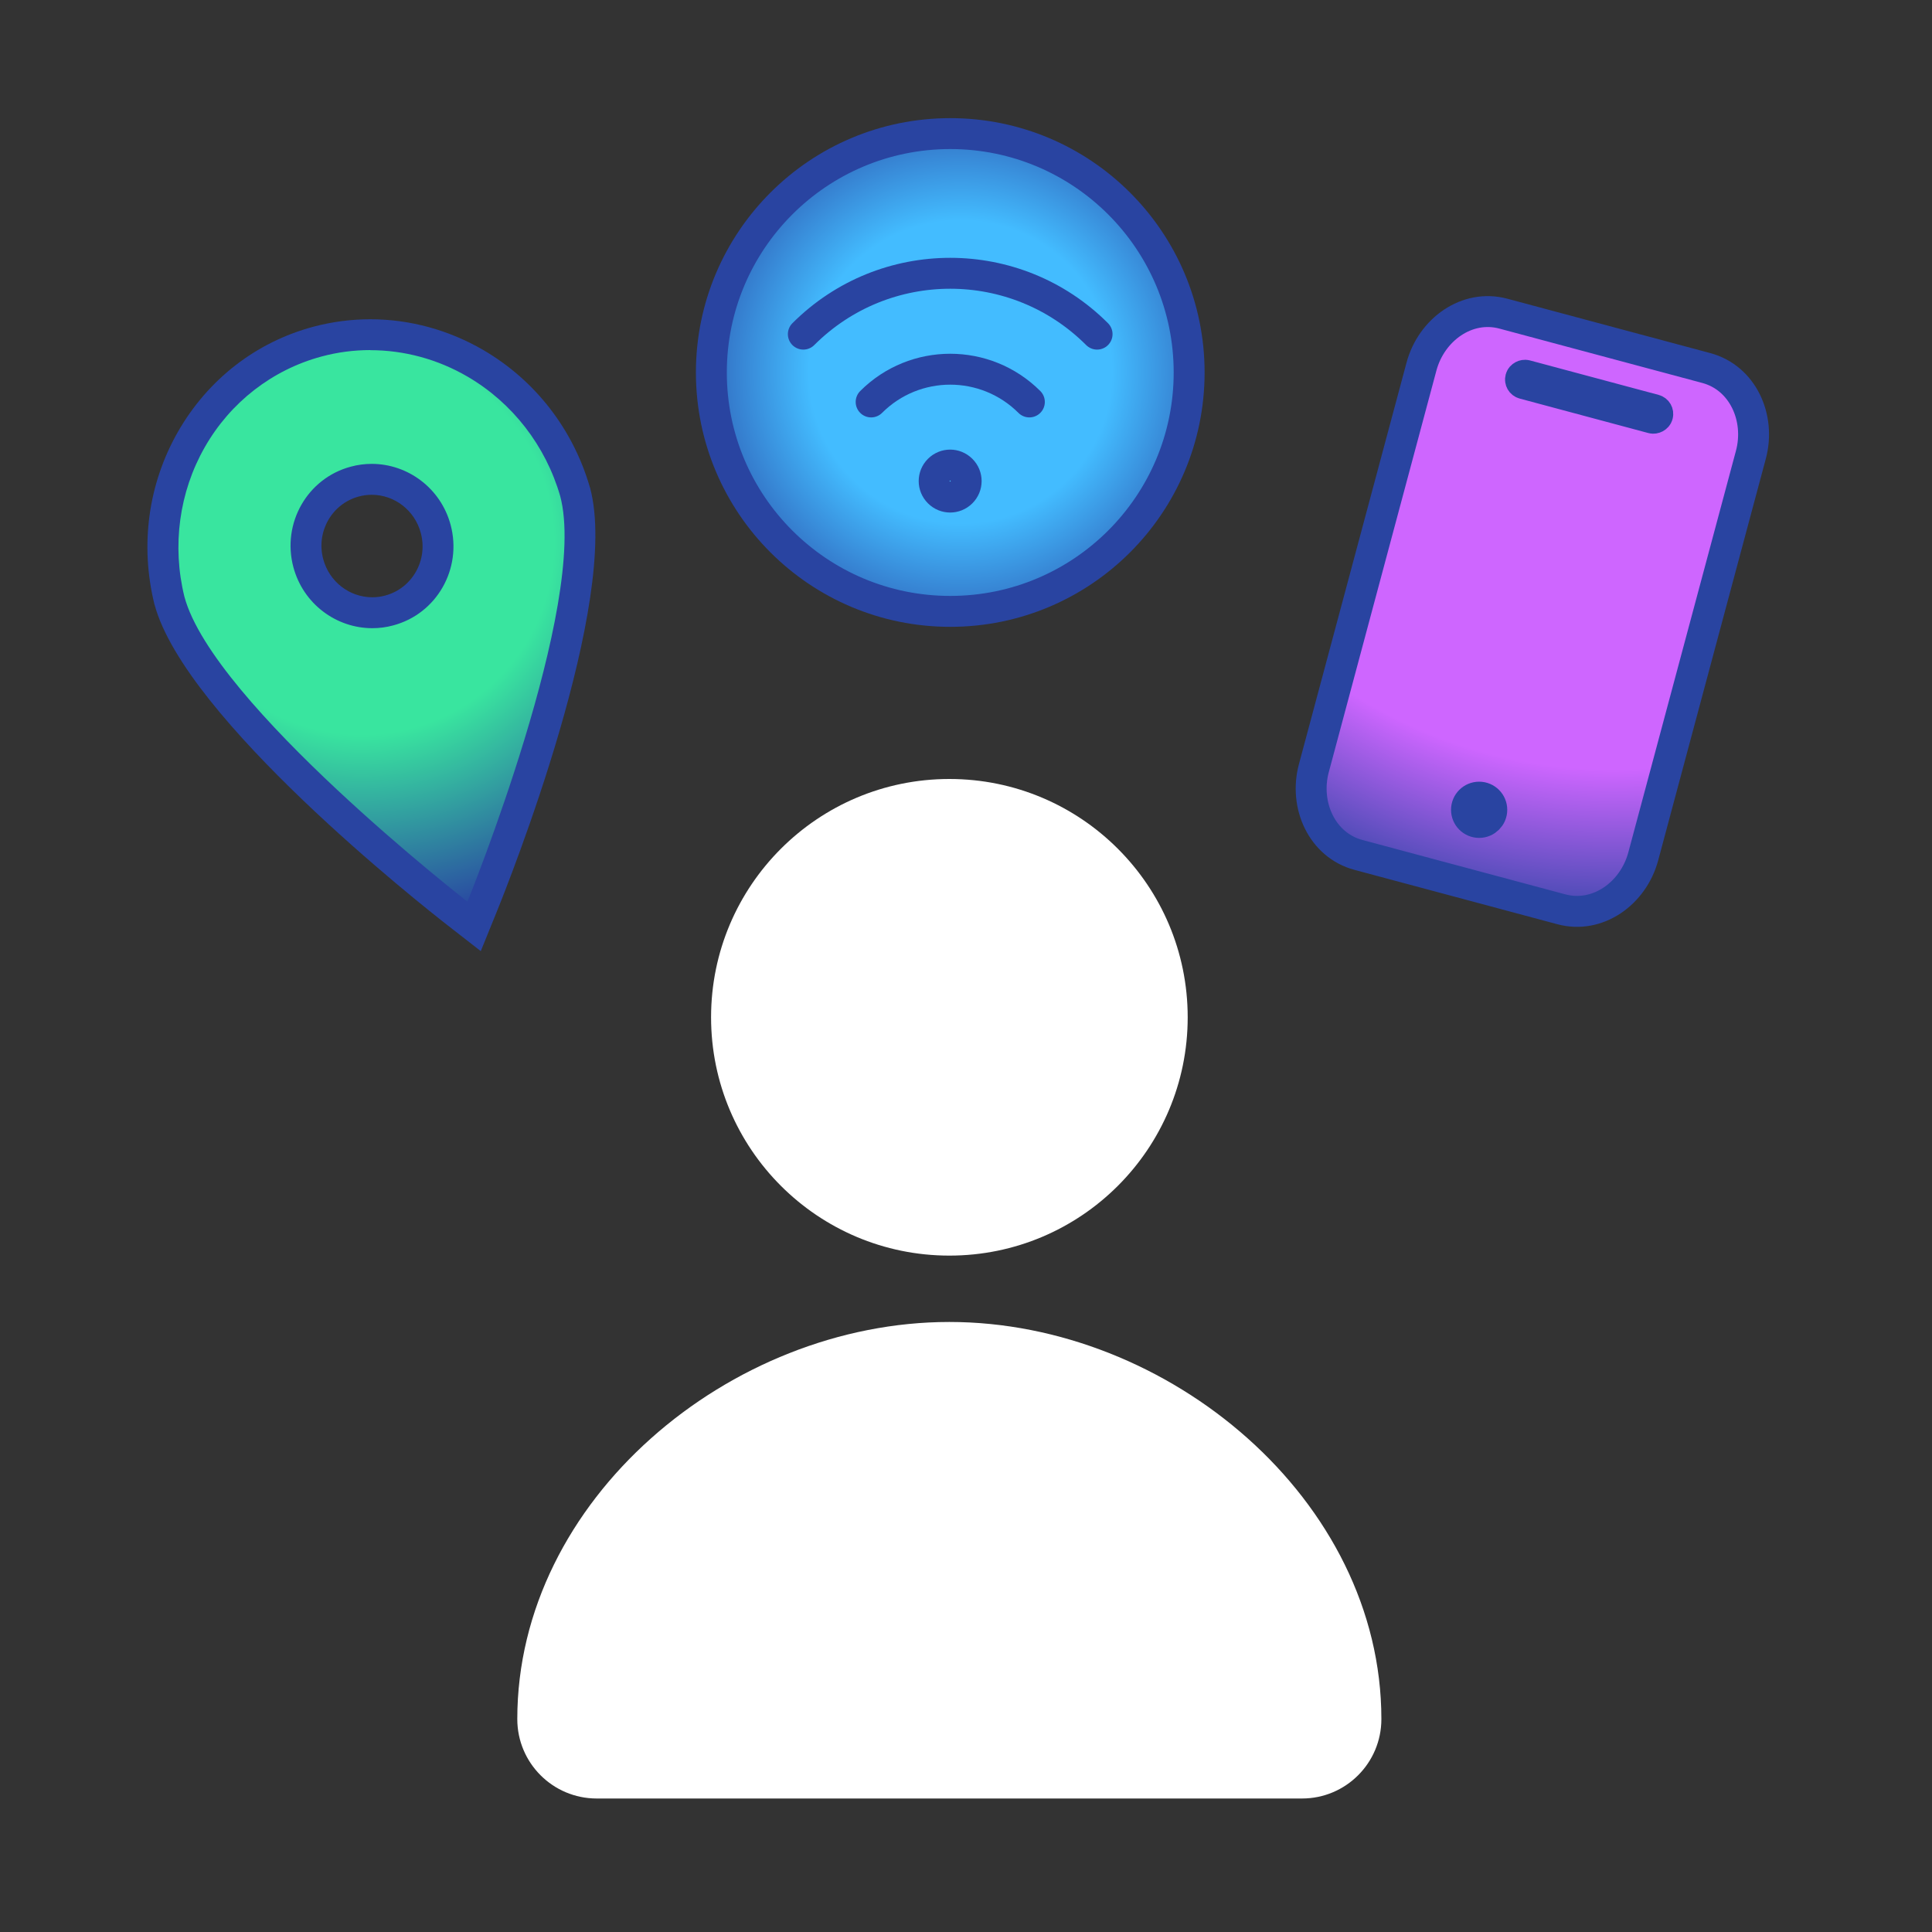 <?xml version="1.0" encoding="UTF-8"?>
<svg id="a" data-name="Layer_1" xmlns="http://www.w3.org/2000/svg" xmlns:xlink="http://www.w3.org/1999/xlink" viewBox="0 0 200 200">
  <rect x="0" y="0" width="200" height="200" fill="#333333" stroke="none"/>
  <defs>
    <style>
      .e {
        fill: url(#c);
      }

      .e, .f, .g, .h, .i {
        stroke: #2944a1;
        stroke-width: 3.2px;
      }

      .f {
        fill: none;
      }

      .f, .g, .i {
        stroke-linecap: round;
        stroke-linejoin: round;
      }

      .g {
        fill: url(#d);
      }

      .j {
        fill: #fff;
      }

      .k {
        fill: url(#b);
        fill-rule: evenodd;
      }

      .h, .l, .i {
        fill: #2944a1;
      }
    </style>
    <radialGradient id="b" cx="37.45" cy="56.13" fx="37.45" fy="56.13" r="39.8" gradientUnits="userSpaceOnUse">
      <stop offset=".5" stop-color="#39e59f"/>
      <stop offset="1" stop-color="#2944a1"/>
    </radialGradient>
    <radialGradient id="c" cx="99.43" cy="38.5" fx="99.43" fy="38.5" r="31.35" gradientUnits="userSpaceOnUse">
      <stop offset=".5" stop-color="#43bcff"/>
      <stop offset="1" stop-color="#2944a1"/>
    </radialGradient>
    <radialGradient id="d" cx="177.95" cy="50.64" fx="177.95" fy="50.64" r="67.96" gradientTransform="translate(8.24 -65.64) rotate(15)" gradientUnits="userSpaceOnUse">
      <stop offset=".74" stop-color="#ce66ff"/>
      <stop offset="1" stop-color="#2944a1"/>
    </radialGradient>
  </defs>
  <g>
    <path class="k" d="M47.41,94.61c-1.09-.85-26.79-20.95-29.86-32.42-1.41-5.74-.6-11.66,2.27-16.69,2.88-5.05,7.52-8.65,13.05-10.13,1.78-.48,3.63-.72,5.48-.72,3.8,0,7.57,1.03,10.89,2.97,5,2.92,8.66,7.64,10.3,13.29,3.08,11.5-9.13,41.76-9.65,43.04l-.8,1.96-1.67-1.3ZM38.48,49.63c-.59,0-1.18.08-1.75.23-1.76.47-3.23,1.61-4.14,3.2-.91,1.6-1.15,3.46-.67,5.24.81,3.02,3.54,5.13,6.63,5.13h0c.59,0,1.18-.08,1.75-.23,1.76-.47,3.23-1.61,4.14-3.2.91-1.59,1.15-3.46.67-5.24-.81-3.02-3.54-5.13-6.63-5.13Z"/>
    <path class="l" d="M38.34,36.25c3.49,0,6.97.93,10.08,2.75,4.62,2.7,8.06,7.13,9.57,12.35,2.97,11.08-9.6,41.99-9.6,41.99,0,0-26.33-20.48-29.3-31.57-1.3-5.28-.54-10.84,2.11-15.48,2.65-4.65,6.99-8.01,12.07-9.38,1.66-.45,3.36-.67,5.06-.67M38.54,65.03c.72,0,1.44-.09,2.17-.29,4.5-1.2,7.15-5.86,5.94-10.4-1.02-3.81-4.44-6.32-8.17-6.32-.72,0-1.44.09-2.17.29-4.5,1.2-7.15,5.86-5.94,10.4,1.02,3.81,4.44,6.32,8.17,6.32M38.34,33.05h0c-1.99,0-3.97.26-5.89.77-5.95,1.59-10.93,5.46-14.03,10.88-3.08,5.39-3.94,11.72-2.44,17.83v.03s.02.03.02.03c3.16,11.78,27.64,31.1,30.43,33.27l3.34,2.6,1.59-3.92c1.33-3.27,12.88-32.24,9.73-44.02v-.03s-.02-.03-.02-.03c-1.75-6.04-5.67-11.09-11.03-14.22-3.57-2.08-7.61-3.19-11.7-3.19h0ZM38.54,61.83c-2.37,0-4.46-1.62-5.08-3.95-.76-2.82.89-5.73,3.68-6.48.44-.12.89-.18,1.34-.18,2.37,0,4.46,1.62,5.08,3.95.76,2.83-.89,5.73-3.68,6.48-.44.12-.89.18-1.34.18h0Z"/>
  </g>
  <g>
    <circle class="e" cx="98.37" cy="38.56" r="24.73"/>
    <path class="f" d="M83.16,34.59c8.4-8.4,22.01-8.4,30.41,0M90.18,41.61c4.52-4.52,11.85-4.52,16.38,0M99.53,48.63c.65.65.65,1.69,0,2.34s-1.69.65-2.34,0-.65-1.69,0-2.34,1.69-.65,2.34,0Z"/>
  </g>
  <g>
    <circle class="j" cx="98.28" cy="105.31" r="24.67"/>
    <path class="j" d="M98.28,136.85c22.7,0,44.72,18.41,44.72,41.11h0c0,4.54-3.68,8.22-8.21,8.22H61.77c-4.54,0-8.22-3.68-8.22-8.22h0c0-22.7,22.02-41.11,44.72-41.11Z"/>
  </g>
  <g>
    <path class="g" d="M176.64,38.1l-21.01-5.63c-3.76-1.01-7.45,1.64-8.48,5.48l-11.14,41.57c-1.03,3.84.85,7.97,4.61,8.98l21.01,5.63c3.76,1.01,7.45-1.64,8.48-5.48l11.14-41.57c1.03-3.84-.85-7.97-4.61-8.98Z"/>
    <rect class="h" x="164.06" y="33.73" width=".89" height="14.68" rx=".44" ry=".44" transform="translate(82.26 189.34) rotate(-75)"/>
    <circle class="i" cx="153.12" cy="83.83" r="1.31"/>
  </g>
</svg>